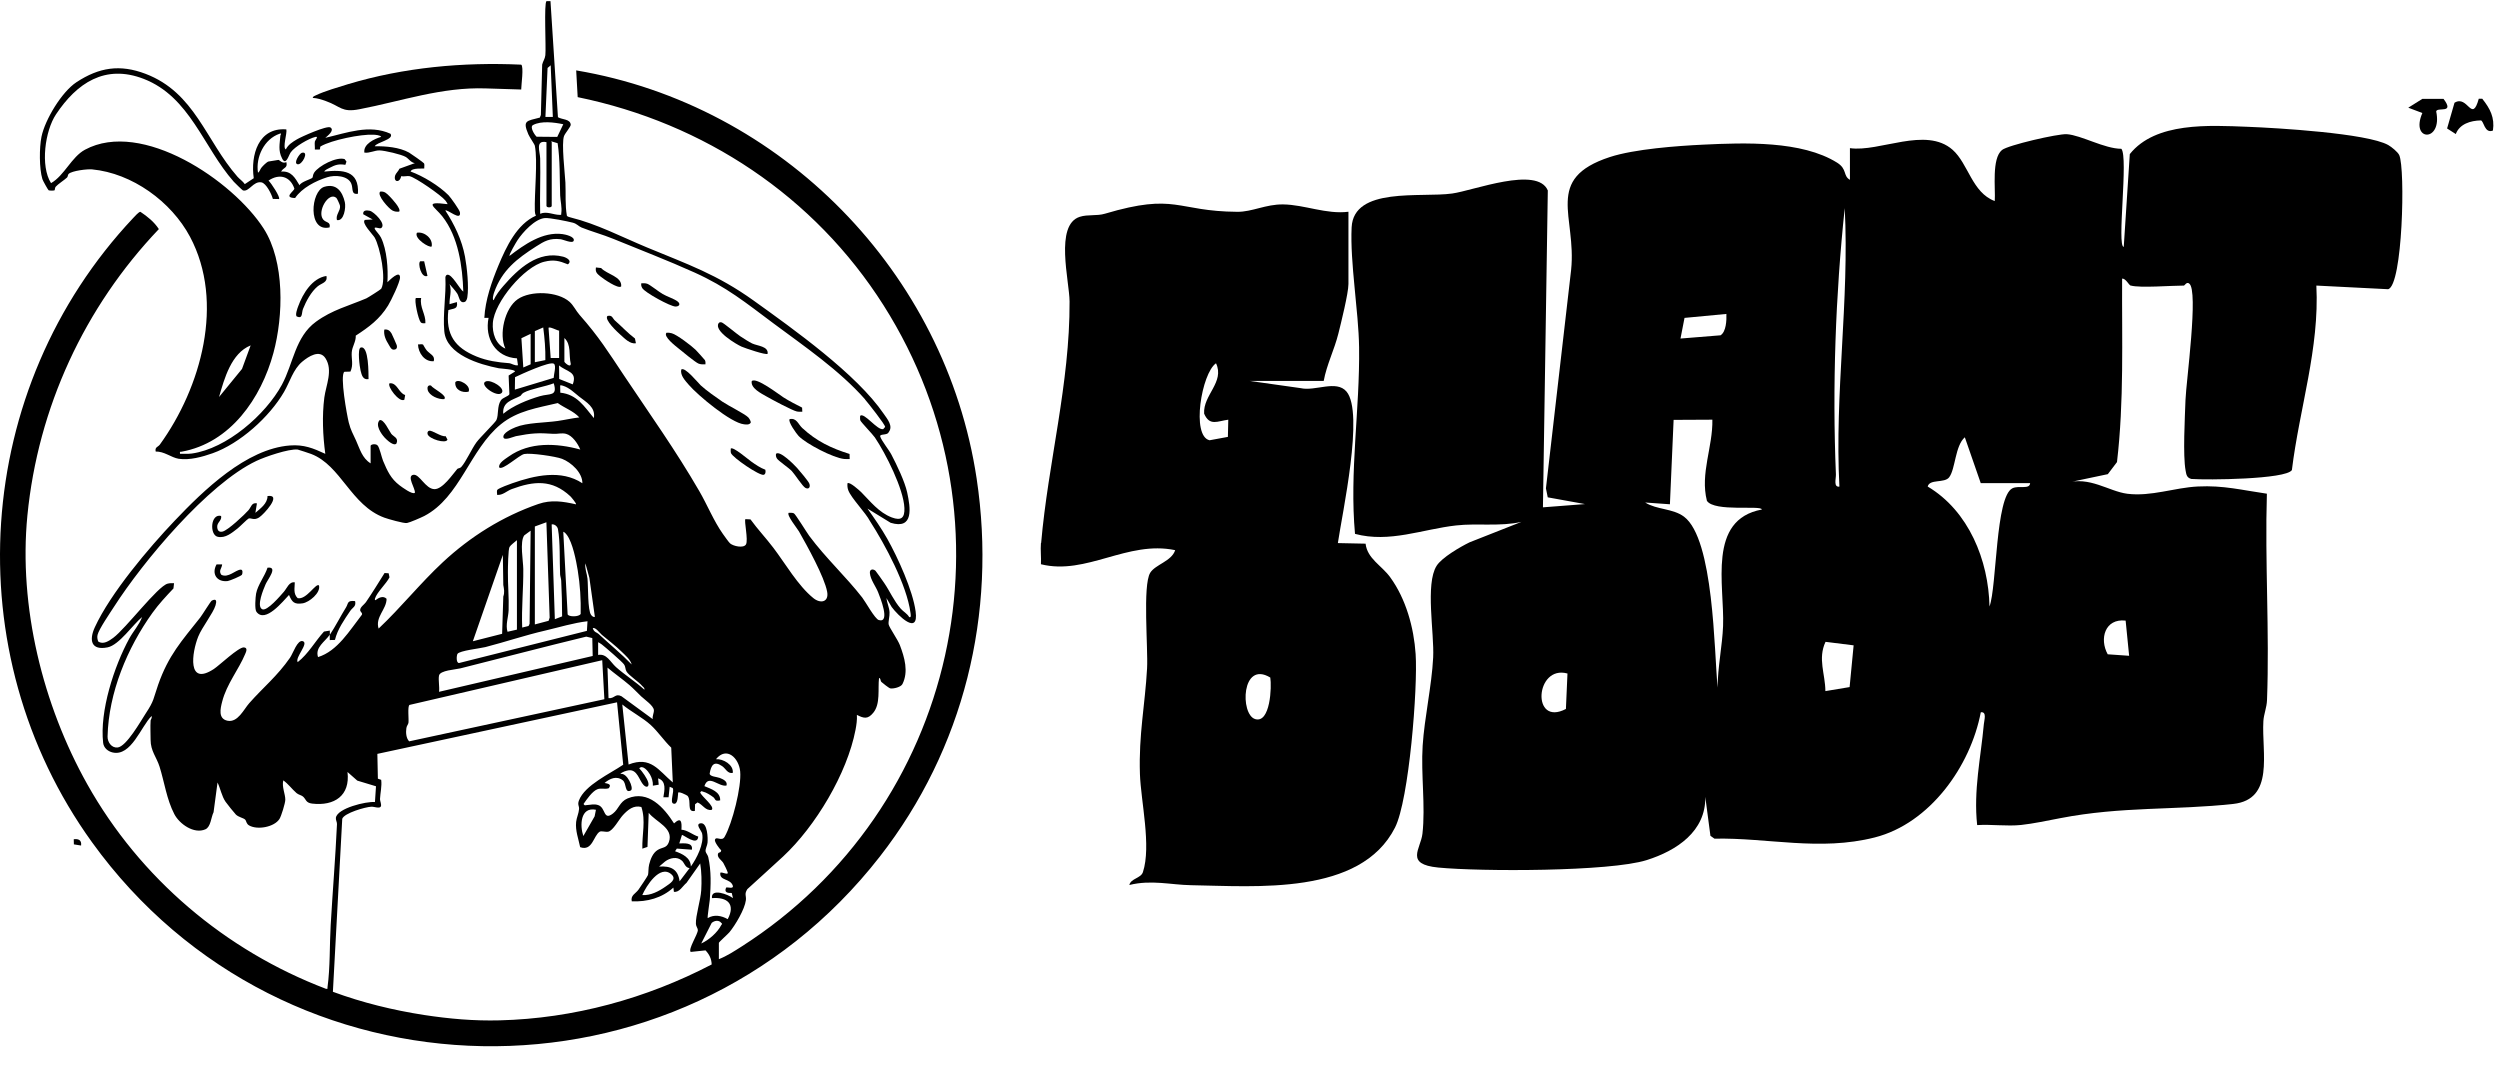 <?xml version="1.0" encoding="UTF-8"?>
<svg id="Layer_1" data-name="Layer 1" xmlns="http://www.w3.org/2000/svg" viewBox="0 0 385.11 167.24">
  <g>
    <path d="M160.38,83.66c1.07-12.36,4.44-24.59,4.38-37.22-.02-3.16-2.33-11.79,1.57-13.04,1.25-.4,2.62-.1,3.88-.48,11.02-3.27,10.93-.36,20.39-.29,2.29.02,4.39-1.18,7.06-1.14,3.3.04,6.65,1.56,10.06,1.13v11.13c0,1.4-1.14,6-1.56,7.67-.62,2.48-1.79,4.75-2.25,7.26h-11.43l7.87,1.11c2.25.53,5.51-1.33,7.08.54,2.73,3.27-.67,18.73-1.34,23.33l4.27.09c.27,2.32,2.46,3.34,3.79,5.17,2.43,3.34,3.65,7.76,3.92,11.83.35,5.15-1.01,22.48-3.18,26.74-5.33,10.5-21.45,9.03-31.42,8.87-3.09-.05-6.12-.87-9.5-.03.22-1.01,1.78-1.03,2.09-1.98,1.32-4.02-.32-10.92-.46-15.13-.2-6.09.79-10.63,1.1-16.26.17-3.16-.7-12.77.48-14.72.78-1.28,3.31-1.78,3.85-3.49-7.37-1.54-13.67,3.91-20.68,2.17.06-1.07-.09-2.19,0-3.26ZM189.22,64.65c-1.66.21-2.88,1.05-3.73-.93-.19-2.87,3.2-4.85,1.83-7.76-2.23,1.54-3.84,11.22-.99,11.86l2.82-.52.06-2.65ZM195.68,104.37c-4.46-2.69-4.67,5.69-2.33,6.4s2.57-5.02,2.33-6.4Z"/>
    <path d="M382.39,15.23c1.19,1.49,1.93,2.89,1.63,4.88-1.31.53-1.41-1.56-1.87-1.56-1.59.03-3.27.55-3.85,2.1l-1.34-.86,1.14-3.96c2.06-1.29,2.66,3.26,3.74-.62h.54Z"/>
    <path d="M376.41,15.23c1.8,2.38-.98,1.2-1.13,1.93,1.01,4.79-4.06,4.67-2.13.25l-2.17-.82,2.17-1.36h3.26Z"/>
    <path d="M328.25,44.01c-.34-.09-.76-1.13-1.35-1.09-.05,9.44.31,18.88-.79,28.26l-1.41,1.86-6.5,1.37c3.7-1.1,6.62,1.28,9.5,1.65,3.68.46,7.24-.94,10.87-1.12,3.95-.2,6.84.57,10.63,1.11-.32,10.56.42,21.23.02,31.79-.04,1.16-.5,2.18-.56,3.24-.28,4.91,1.77,12.05-4.63,12.76-9.03.99-17.18.36-26.64,2.19-1.98.38-4.19.85-6.04,1.05-2.2.23-4.56-.12-6.78.02-.58-5.35.56-10.37,1.03-15.55.05-.61.5-1.95-.47-1.83-1.58,8.31-7.84,17.12-16.33,19.28s-16.52.02-24.7.19l-.62-.44-.79-6c.1,5.33-4.43,8.29-9.02,9.74-5.67,1.8-25.65,1.78-32.11,1.15-5.21-.51-2.71-2.85-2.44-5.22.48-4.25-.25-9.18.03-13.54s1.4-9.22,1.62-13.59c.19-3.82-1.24-11.32.53-14.13.8-1.27,3.66-2.93,5.08-3.62l7.99-3.15c-3.29.75-6.77.18-10.06.55-5.16.57-10.26,2.73-15.58,1.3-.87-9.56.76-19.12.63-28.76-.08-5.57-1.41-13.04-1.15-18.45.3-6.31,10.67-4.55,15.48-5.22,3.29-.45,13.13-4.29,14.74-.47l-.75,48.81,6.48-.5-5.74-1.04-.28-1.38,3.88-33.65c.87-8.26-4.26-14.04,5.97-17.39,3.77-1.23,10.35-1.72,14.41-1.91,6.29-.3,15.14-.64,20.6,2.78,1.59,1,.87,2.02,1.97,2.64v-4.88c4.56.65,11.68-3.38,15.81.25,2.43,2.14,3,6.61,6.5,7.9.13-1.94-.5-6.53,1.11-7.86.92-.75,8.63-2.53,9.99-2.44,2.24.16,5.78,2.24,8.4,2.25,1.11,1.27-.73,15.11.37,15.11l.93-14.29c3.97-4.98,12.26-4.43,18.14-4.21,4.43.17,18.42.99,21.67,2.81.51.29,1.48,1.07,1.7,1.56.95,2.1.53,20.11-1.72,20.65l-11.05-.56c.5,9.65-2.61,18.93-3.77,28.42-.9,1.44-13.14,1.55-15.48,1.37-.71-.18-.78-.66-.89-1.28-.44-2.36-.11-8.16-.02-10.88s2.05-16.93.57-17.94c-.39-.33-.69.31-.82.31-1.94,0-6.73.39-8.16,0ZM283.35,74.96c-.76-14.34,1.55-28.62.82-42.9-1.42,13.39-1.92,27.51-1.36,41.01.03.66-.41,2.02.54,1.89ZM265.94,48.36l-6.45.61-.62,3.18,6.17-.5c.87-.55.94-2.33.9-3.3ZM263.77,64.65l-5.96.03-.57,13-3.81-.27c1.76,1.12,4.27.9,5.98,2.18,4.61,3.46,4.64,20.79,5.18,26.33,0-3.08.73-6.52.84-9.49.24-6.27-2.47-16.38,5.97-17.94,0-.71-7.3.42-8.46-1.34-1.07-4.22.93-8.3.84-12.51ZM305.12,74.42l-2.45-7.06c-1.51,1.32-1.44,4.87-2.41,6.16-.72.96-3.02.22-3.31,1.43,6.31,3.75,9.38,11.36,9.52,18.48,1.14-3.09.91-16.93,3.53-18.21.99-.49,2.67.24,2.73-.8h-7.62ZM327.43,95.6c-3.17-.36-4.07,2.8-2.75,5.19l3.3.23-.54-5.43ZM285.53,99.41l-4.32-.54c-1.22,2.62-.04,4.92-.02,7.59l3.73-.62.62-6.43ZM241.46,103.75c-4.98-1.38-5.59,8.26-.24,5.46l.24-5.46Z"/>
  </g>
  <g>
    <path d="M23.19,111.03c.01-.15.27-.45.16-.73-1.61,1.57-3.14,6.28-6.01,5.61-.73-.17-1.36-.71-1.45-1.47-.56-4.87,1.69-11.82,4.03-16.09.6-1.1,1.53-2.11,1.97-3.3-1.4,1.14-3.53,4.31-5.31,4.67-2.57.52-2.88-1.12-1.97-3.1,2.4-5.22,8.3-12.21,12.3-16.41,4.43-4.66,11.02-11.09,17.77-11.59,2.13-.16,3.58.43,5.43,1.29-.38-2.79-.51-5.86-.15-8.67.25-1.9,1.37-4.18.18-6.05-.9-1.41-2.62-.28-3.59.53-1.39,1.17-1.9,3.11-2.8,4.66-2.24,3.85-6.79,7.95-11,9.44-1.55.55-3.57,1.11-5.23.85-1.13-.18-2.27-1.18-3.53-1.1-.18-.71.36-.71.63-1.08,6.36-8.79,10.03-21.91,4.65-32.02-2.89-5.42-8.91-9.79-15.09-10.38-.74-.07-3.08.21-3.6.69-.15.14-.11.42-.25.56-.44.41-1.4,1.02-1.75,1.42-.14.16-.12.5-.17.55-.08.07-.79.07-.92,0-.09-.05-.89-1.48-.96-1.72-.5-1.64-.48-4.85-.14-6.53.55-2.65,3.13-6.92,5.39-8.4,3.49-2.29,6.69-2.79,10.64-1.29,7.61,2.9,9.27,10.27,14.16,15.85.31.36.83.7,1.13,1.14l1.38-.91c-.51-3.56.71-7.86,5.02-7.52.15.59-.62,2.84-.08,3.08.36-.73,1.03-1.14,1.7-1.54s4.64-2.18,5.17-1.84c.69.45-.46,1.31-.79,1.6,3.25-.75,6.79-2.12,10.04-.63.63.9-2.16,1.3-2.42,1.93,1.67-.03,3.79.14,5.28.97.25.14,2.24,1.54,2.31,1.66.11.2.01.54.04.78-.08.08-1.91-.15-2.11.48,1.92.69,4.38,2.19,5.84,3.65.33.34,1.71,2.27,1.76,2.63.23,1.46-1.94-.51-2.25-.28,1.41,2.18,2.55,4.52,3.03,7.11.31,1.67.62,4.63.36,6.26-.04.25-.16.64-.42.72-.81.26-.84-.83-1.12-1.27-.3-.46-.83-1.05-1.2-1.47.39,1.06-.04,2.02,0,3.08l1.13-.32c.2,1.13-.5.96-1.31,1.23-.44,3.77.97,5.78,4.35,7.16,1.61.66,3.32.9,4.97,1.02.43.03.89.43,1.4.32l-.15-1.06c-3.32-.18-5.01-3.09-4.38-6.24h-.65c.14-2.74,1.13-5.57,2.19-8.11,1.19-2.84,2.82-6.33,5.76-7.63-.12-.23-.16-.46-.17-.71-.09-2.76.47-7.65,0-10.06-.05-.25-.8-1.29-1-1.76-.93-2.18-.26-2.04,1.77-2.58l.16-.4.2-7.76c.13-.55.42-.85.49-1.45.13-1.14-.24-8.07.18-8.33h.61s1.15,17.88,1.15,17.88c.61.39,1.9.25,1.97,1.16.02.29-.86,1.3-1.03,1.74-.42,1.1.13,5.7.21,7.17.08,1.71-.07,3.42.23,5.12.09.13.4.21.56.25,4.09,1.01,7.87,3,11.77,4.62,6.29,2.61,10.8,4.15,16.45,8.2,6.13,4.4,15.86,11.32,20.03,17.44.55.8,1.5,1.89.75,2.83-.16.5-1.41.22-1.3.64.17.63,1.35,2.07,1.73,2.81.83,1.59,2.06,4.14,2.43,5.84.5,2.32,1.06,5.76-2.55,4.66l-3.57-2.19c1.04,1.46,2.17,3.09,3.05,4.65,1.62,2.88,3.94,7.97,4.37,11.2.51,3.8-2.74.61-3.69-.69l-.81-1.38c.08.74.44,1.44.48,2.19.04.62-.23,1.48-.13,1.9.12.5,1.4,2.32,1.72,3.16.72,1.9,1.36,4.08.4,6-.24.48-1.39.75-1.87.67-.19-.03-1.21-.83-1.37-.99-.19-.2-.09-.61-.37-.6-.2,1.68.25,3.98-.89,5.35-.84,1.02-1.44.87-2.52.32.05.78-.07,1.55-.21,2.3-1.29,6.74-6.18,14.88-11.15,19.51-1.82,1.7-3.68,3.34-5.51,5.03-.51.78-.14,1.02-.23,1.71-.17,1.39-1.63,3.84-2.54,4.94-.24.29-1.62,1.51-1.62,1.63v2.51c1.21-.47,2.39-1.24,3.49-1.94,33.17-21.2,43.11-65.3,21.88-98.78-10.66-16.81-27.62-28.07-47.12-32.07l-.23-4.12c31.67,5.33,56.92,31.13,61.69,62.89,3.13,20.83-1.99,41.63-14.9,58.2-31.05,39.87-91.82,38.79-121.38-2.2C-6.93,100.45-4.18,59.83,20.52,33.58c.2-.21.88-.98,1.11-.95,1.08.72,2.12,1.55,2.84,2.66-11.46,12.03-18.62,27.5-20.25,44.12-1.37,14.04,2.37,29.18,9.22,41.39,8.12,14.48,21.27,25.62,36.77,31.52.34.04.21-.02.24-.24.42-3.03.31-6.48.49-9.57.3-5.19.73-10.39.97-15.57.01-.31-.21-.63-.17-.96.2-1.48,4.69-2.56,6.02-2.43l.16-2.43-2.88-.87-1.51-1.33c.44,3.65-2.03,5.27-5.44,4.87-1.02-.12-.93-.68-1.42-1.09-.26-.22-.69-.27-1-.54-.7-.61-1.26-1.4-2.03-1.95-.25.99.32,2.12.31,2.98,0,.52-.62,2.53-.9,2.97-.81,1.25-3.38,1.72-4.66,1-.47-.26-.42-.7-.63-.91-.25-.25-1.01-.37-1.42-.77-.25-.25-1.37-1.65-1.59-1.97-.61-.89-.78-2.02-1.24-2.97l-.61,4.58c-.39.77-.42,2.26-1.26,2.63-1.75.78-4.01-.83-4.79-2.35-1.18-2.28-1.52-4.91-2.27-7.3-.47-1.49-1.38-2.4-1.38-4.14,0-.95-.06-1.99,0-2.92ZM84.83,10.06l-.48.41-.33,7.54h1.14s-.33-7.95-.33-7.95ZM57.09,71.37v-2.68c0-.25.77-.38,1.06-.09.33.34.64,1.87.86,2.39.66,1.56,1.19,2.75,2.55,3.78.36.27,1.99,1.48,2.35,1.14.09-.67-1.31-2.58-.24-2.77.95-.16,1.86,2.17,3.24,2.21,1.27.04,2.8-2.27,3.54-3.12.08-.1.42-.08.6-.29.73-.8,1.59-2.77,2.35-3.81.54-.74,2.89-3.04,3.07-3.42.37-.82.08-2.12.68-3.03.3-.46,1.21-.63,1.32-.96l-.12-2.87.96-.6c.23-.34-2.24-.48-2.47-.52-2.98-.58-8.08-2.09-8.4-5.71-.24-2.7.3-5.57.17-8.28,0-.15.11-.37.25-.41.73-.22,1.93,2.2,2.51,2.59-.13-3.9-.75-8.44-3.24-11.6-1.18-1.49-3.02-2.36.81-1.87.04-.03-.25-.48-.33-.56-.64-.81-4.58-3.54-5.51-3.75-.36-.08-.88.1-1.3,0-.21,1.08-1.22.95-.93-.11.08-.3.54-.71.66-1.04l2.38-.86c-.61-.08-.96-.69-1.4-.95-.68-.4-3.24-.99-4.03-1.01s-1.53.45-2.35.34c-.2-1.31,1.56-2.13,2.59-2.43-.14-.27-.93-.32-1.21-.33-1.94-.1-6.41.82-8.09,1.78-.21.12-.02.45-.2.5h-.72c.03-.4-.06-.84,0-1.22.04-.22.64-.85.09-.72-1.03.24-3.18,1.49-3.8,2.37-.36.52-.74,2.12-1.33.96-.65-1.27-.36-2.24-.27-3.54,0-.1.3-.42-.12-.28-2.38.82-3.7,3.6-3.33,6,.27-.14.31-.52.56-.81.21-.25.77-.82,1.05-.91.08-.02,1.47-.25,1.55-.25.15,0,.6.65,1.21.34.24.94-.44.8-.81,1.46,1.57-.13,2.14.94,2.84,2.11.21-.54,1.85-.96,1.99-1.17.09-.14.04-.44.27-.79.7-1.04,3.44-2.48,4.69-2.07l.28.38-.17.5c-1.05-.17-1.54,0-2.44.47-.23.12-.72.33-.81.57,2.84-.3,5.4-.2,5.19,3.41-1.07.18-.72-.75-1.01-1.51-.48-1.3-2.58-1.4-3.72-1.03-1.75.55-3.92,1.65-4.95,3.2-1.94-.04-.06-1.1-.12-1.47-.66-1.91-2.35-2.32-3.98-1.21.38.32,1.87,2.59,1.62,2.84l-.95-.02c-.18-.7-1.02-2.42-1.76-2.55-1.26-.23-1.9,1.52-2.85,1.24-.09-.03-1.26-1.17-1.42-1.35-4.68-5.31-6.73-13.06-13.86-15.83-5.96-2.31-10.32.65-13.52,5.47-1.68,2.52-2.44,7.95-.76,10.59,2.07-1.19,3.15-4.03,5.23-5.15,8.76-4.72,22.79,4.78,27.52,12.14,3.28,5.11,3.05,13.46,1.51,19.16-1.89,6.99-6.63,13.87-14.15,15.22-.27.05-.28-.1-.24.32.61-.01,1.22.04,1.82-.04,5.35-.74,11.37-5.97,13.88-10.61,1.76-3.27,2.03-7.35,5.24-9.69,2.5-1.83,5.06-2.45,7.76-3.6.21-.09,2.22-1.36,2.29-1.48.83-1.43-.17-6.42-1.01-7.89-.26-.45-2.11-2.28-1.5-2.72l1.2-.06-1.46-.81c-.08-.64.52-.64,1.02-.53.6.13,2.59,2.05,1.75,2.66-.25.18-1.19-.36-.98.15.11.25.72.85.95,1.32.92,1.9,1.11,4.8.99,6.87.31-.29,1.92-1.94,1.94-.74.01.72-1.39,3.6-1.84,4.33-1.29,2.1-2.95,3.32-4.98,4.64.05.94-.55,1.64-.62,2.58-.07,1.02.29,1.9-.2,2.96l-.94.03c-.71.59.4,6.66.68,7.8.31,1.23.65,1.73,1.12,2.78.59,1.31.94,2.71,2.24,3.52ZM86.77,19.14c-1.37-.29-3.38-.56-4.66.12-.55.29.23,1.51.55,1.8l3.18.03.93-1.95ZM84.99,21.9v9.81c0,.31-.81.31-.81,0v-9.81c-1.78-.36-.99,1.45-.97,2.51.07,2.84-.07,5.69,0,8.52,1.01-.43,2.01.16,3,.17.34,0,.21,0,.25-.24.14-.94-.14-1.88-.17-2.76-.09-2.68,0-5.4-.39-8.04l-1-.3.1.15ZM133.27,61.53c-3.96-4.49-9.35-8.17-14.14-11.73-4.25-3.17-7.18-5.58-12.14-7.82-4.1-1.85-8.35-3.48-12.5-5.18-1.66-.68-3.36-1.13-4.9-1.75-.48-.19-.7-.58-1.36-.75-.86-.22-3.51-.76-4.28-.71-1.54.11-3.42,2.18-4.23,3.41-.2.3-1.36,2.27-1.23,2.42,2.27-1.74,5.12-3.76,8.15-3.36.42.05,1.93.38,1.74,1.01-.15.52-1.6-.17-2.04-.22-1.65-.19-2.5.31-3.75,1.11-2.95,1.88-5.28,3.68-6.48,7.11-.06.16-.35,1.13-.05,1.17.27-.71.95-1.59,1.47-2.18,2.32-2.67,5.36-5.51,9.21-4.52.54.14,1.45.63.74,1.18-1.36-.55-2.18-.76-3.64-.4-3.09.75-7.69,6.21-7.92,9.43-.11,1.55.42,3.3,1.93,3.95-1.03-2.17-.11-6.21,1.89-7.6s6.17-1.22,7.99.39c.63.56.99,1.39,1.55,2.02,3,3.4,4.39,5.66,6.86,9.36,3.99,5.97,7.96,11.53,11.58,17.78,1.23,2.12,2.23,4.61,3.63,6.59.21.29.93,1.32,1.12,1.47.5.43,2.07.78,2.44.16.39-.67-.32-3.68-.08-3.9l.78.04c1.09,1.51,2.38,2.87,3.51,4.36,1.86,2.44,3.79,5.84,6.18,7.77,1.1.89,2.41.62,2.12-.98-.42-2.29-3.1-7.11-4.34-9.29-.27-.47-1.94-2.52-1.59-2.87.27,0,.55-.04.81.08.23.11,2,2.98,2.36,3.47,2.55,3.43,5.65,6.27,8.17,9.51.5.64,1.95,3.3,2.55,3.46,1.84.51.16-3.59-.11-4.28-.35-.9-1.18-1.93-1.27-2.96-.05-.59.46-.7.86-.36.09.08,1.17,1.62,1.35,1.89.87,1.27,1.5,2.77,2.54,3.95.41.47.98.74,1.3,1.29.38.2.22-.52.2-.69-.57-4.25-3.88-10.42-6.22-14.06-.67-1.31-2.89-3.55-3.35-4.76-.14-.38-.16-.7-.13-1.09.31-.3,1.83,1.09,2.12,1.37,1.41,1.42,2.71,3.13,4.71,3.89,1.46.55,2,.05,1.94-1.45-.12-2.93-2.87-8.38-4.55-10.87-.35-.51-2.15-2.36-2.24-2.63-.07-.22-.03-.47-.03-.7.61-.61,2.67,2.3,3.56,2.04l.29-.33c.03-.34-2.66-3.74-3.1-4.24ZM82.39,51.01v4.79l1.62-.33c.03-1.68-.11-3.37-.33-5.03l-1.3.57ZM86.12,50.93c-.2.02-1.61-.74-1.62-.4l.33,4.62h1.3v-4.22ZM81.75,51.42l-1.43.68.29,4.51,1.13-.49v-4.7ZM86.94,52.07v3.65c0,.11.97,1.02.98.32-.32-1.32.11-2.96-.98-3.97ZM38.6,53.21c-2.98,1.21-4.04,5.11-4.86,7.95l3.54-4.33,1.33-3.62ZM85.29,58.21c0-.49.45-1.88.03-2.18-.6-.43-5.14,1.67-5.98,2.07l-.03,1.92,5.98-1.81ZM88.23,59.21c.75-2.01-.96-1.92-2.11-2.92l.02,2.09,2.09.83ZM85.31,59.04c-1.28.51-3.51.84-4.64,1.45-.32.17-.39.44-.51.5-1.23.64-2.8.9-2.64,2.75,1.52-1.26,3.75-2.15,5.64-2.71,1.53-.45,2.77.08,2.14-1.99ZM91.48,64.4c.29-1.68-1.15-2.43-2.28-3.32-.67-.53-1.48-1.34-2.42-1.64-.17-.05-.31-.11-.49-.07l.02,1.12c2.57.26,3.68,2.11,5.17,3.91ZM50.77,97.81c-.7,1.03-2.27,1.91-1.78,3.41,3-.92,4.89-4.13,6.74-6.5.18-.27-.23-.45-.25-.72-.03-.47.64-.88.88-1.23,1-1.46,1.94-3,2.88-4.5l.63.04.13.62c-.49.99-1.94,2.3-2.24,3.28-.03.11-.03.27.08.24.5-.37,1.18-.74,1.71-.21,0,1.63-1.78,2.79-1.23,4.59,3.45-3.25,6.41-6.98,9.89-10.22,4.23-3.94,9.22-7.07,14.71-8.97,2-.69,3.8-.4,5.81.05.12-.1-.76-1.14-.87-1.24-2.83-2.64-5.64-2.36-9.02-1.11-.79.29-1.42.99-2.27.89.04-.24-.13-.65.1-.83.37-.28,1.74-.78,2.25-.96,3.44-1.2,7.53-2.15,10.79,0,.03-1.62-1.71-3.21-3.13-3.76-.98-.38-4.87-.94-5.83-.74-.8.17-3.34,2.58-3.85,2.07-.16-.67.92-1.3,1.47-1.69,3.21-2.28,7.36-2.07,11.02-1.07-.37-.9-1.21-2.16-2.2-2.42-.66-.17-1.32.04-1.93,0-2.42-.17-3.39-.1-5.79.36-.33.06-1.79.75-1.92.18-.15-.66,1.3-1.33,1.85-1.55,1.74-.72,4.54-.69,6.5-.97,1.12-.16,2.22-.42,3.34-.55-.9-.99-2.25-1.43-3.32-2.21-3.15.75-6.2,1.18-8.76,3.26-4.79,3.89-6.28,11.26-11.81,14.14-.49.25-2.21,1-2.67,1.08s-2.92-.62-3.48-.83c-5.15-1.89-6.66-8.05-11.27-9.81-.25-.09-1.97-.67-2.08-.68-1.4-.13-5,1.11-6.35,1.75-7.49,3.55-17.45,15.48-21.95,22.49-.58.9-2.32,3.44-2.52,4.3-.09.4-.02.65.09,1.02.78.55,1.69-.09,2.33-.56,1.94-1.44,6.84-7.94,8.37-8.34.32-.08.65-.09.99-.07l-.09.81c-1.13,1.19-2.27,2.41-3.23,3.75-3.89,5.42-6.76,12.32-6.92,19.05-.02.88.62,1.79,1.54,1.7,1.36-.13,3.58-4.09,4.34-5.25,1.33-2.01,1.15-2.23,1.91-4.41,1.6-4.56,3.61-6.73,6.49-10.37.31-.39,1.6-2.51,1.78-2.6.74-.37.76.1.57.74-.36,1.2-2.09,3.38-2.66,4.8-.99,2.46-1.75,7.72,2.4,5,.86-.56,3.81-3.39,4.63-3.33.63.05.36.65.2,1.02-.99,2.38-2.85,4.62-3.54,7.32-.28,1.08-.66,2.66.83,2.96,1.57.31,2.5-1.76,3.33-2.7,2.16-2.45,4.33-4.18,6.29-7.01.46-.66,1.14-2.82,1.97-2.55.98.32-1.24,2.51-.79,3.23,1.64-1.27,2.66-3.18,4.05-4.71l.9-.15c0,.22,0,.43,0,.65.82-1.22,1.67-2.9,2.5-4.23.38-.62.13-1.1,1.39-.96.2.83-.37.97-.72,1.47-.93,1.37-2,2.89-2.38,4.51l-.8.02c0-.27,0-.54,0-.81ZM82.39,81.1v15.09l2.12-.56.16-.49-.5-14.69-1.78.65ZM85.48,95.38l1.11-.43c0-1.83-.05-3.67-.14-5.5-.02-.35-.15-.66-.17-.97-.1-2.12.04-4.96-.33-6.97-.08-.42-.53-.81-.97-.73l.49,14.6ZM81.74,81.75l-.98.72c-.72.98-.16,3.95-.15,5.19.03,3.01-.29,6-.17,9.01l.98-.24.16-.33.16-14.36ZM86.77,81.92l.67,12.71c.14.42,1.77.42,2.01-.06.05-2.22-.09-4.48-.45-6.69-.25-1.53-.78-4.26-1.67-5.47-.13-.18-.34-.42-.56-.5ZM79.63,96.99v-13.78c-.28.25-.98.76-1.14,1.05-.21.36-.25,3.18-.25,3.87-.02,1.94.18,3.92.11,5.87-.04,1.09-.5,2.24-.17,3.32l1.45-.33ZM77.35,97.63l.18-5.74c.23-.64.11-1.14,0-1.78l-.07-4.63-4.62,13.3,4.52-1.15ZM91.64,95.05l-.85-6.04-.61-2.23c-.12.82.24,1.57.32,2.35.12,1.18.01,4.9.56,5.6.13.17.33.36.58.31ZM90.5,95.7c-2.18.25-4.31.92-6.45,1.42-3.28.76-6.13,1.75-9.28,2.56-.78.2-4,.55-4.3,1.05-.15.25-.23,1.45.26,1.4l19.68-4.95.09-1.48ZM92.67,97.75c-.35-.3-.93-1.16-1.36-.99.2.67.64.65.89.89,1.69,1.58,3.49,3.04,5.11,4.71-.22-.78-.97-1.4-1.53-1.95-.92-.91-2.1-1.81-3.11-2.65ZM67.63,104.06c-.14.68.11,1.78,0,2.51l23.67-5.52-.06-2.76-.93-.22c-6.48,1.57-12.93,3.27-19.4,4.89-.77.19-3.11.3-3.28,1.1ZM99.26,106.25c.07-.3-.17-.39-.32-.57-.6-.72-2.07-1.61-2.44-2.26-.21-.36-.1-.67-.38-1.08s-2.88-2.65-3.42-3.07c-.09-.07-.54-.36-.56-.33v1.95c1.32-.25,1.87,1.08,2.75,1.87,1.39,1.23,3,2.24,4.38,3.49ZM92.77,101.7l-29.69,6.89c-.33.23-.08,2.19-.16,2.76-.04.25-.27.45-.32.81-.1.66-.05,1.55.43,2.04l30.07-6.49-.33-6ZM98.83,107.33c-.61-.58-1.22-1.24-1.86-1.79-1.09-.94-2.29-1.76-3.39-2.7l.16,4.7c.94.11,1.01-.78,1.99-.29l4.82,3.53c-.09-.46.2-.95.18-1.38-.04-.69-1.4-1.6-1.9-2.08ZM95.04,108.19l-36.91,7.94.08,3.82.51.18c.13.98-.14,2.01-.18,2.92-.02.38.3.93.1,1.22-.22.31-.99-.02-1.44,0-.92.04-4.18.98-4.48,1.86l-1.44,26.65c4.52,1.67,9.26,2.83,14.03,3.57,3.93.6,7.71.93,11.64.83,11.4-.28,22.61-3.36,32.68-8.61-.03-.88-.37-1.56-.95-2.17l-2.28.24c-.43-.43,1.08-2.67,1.1-3.36,0-.29-.28-.56-.3-.95-.06-1.25.73-3.68.82-5.19.08-1.31.06-2.86-.16-4.13l-2.11,2.99c-.61.49-1.07,1.5-1.94,1.38l-.08-.65c-1.76,1.6-4.05,2.22-6.41,2.11-.21-.93.6-1.18,1.04-1.8.23-.32,1.4-2.06,1.46-2.25.09-.3.04-1.09.18-1.63.21-.83.57-1.78,1.33-2.24.7-.43,1.37-.24,1.71-1.21.77-2.19-1.99-3.06-3.11-4.5l-.19,5.25-.79.27c-.06-2.13.55-4.35-.15-6.42-1.21-.31-2.07.43-2.83,1.24-.6.63-1.54,2.45-2.3,2.57-.43.07-1.04-.16-1.29,0-.96.59-1.11,3.06-3.01,2.38-.26-1.28-.76-2.53-.62-3.89.06-.62.41-1.34.45-1.98.04-.48-.27-.65-.02-1.32.9-2.38,4.83-4.14,6.82-5.51l-.95-9.63ZM103.64,120.52l-.24-5.35c-1.11-1.06-2.03-2.46-3.16-3.49-1.26-1.15-3.04-2.05-4.38-3.16l.97,9.25c3.43-1.34,4.6.89,6.81,2.76ZM110.65,131.42c.05-.08.28-.11.37-.19l.08-.24c-.27-.24-1.06-1.3-.97-1.62.18-.64,1.05.32,1.49-.46,1.19-2.06,2.63-7.76,2.4-10.09-.2-2.04-2.08-3.91-3.73-1.87,1.12-.08,2.75.87,2.59,2.11-.8.16-1.08-.66-1.63-1.04-1.27-.87-1.71-.15-1.93,1.14.01.48,1.11.5,1.57.68.51.2,1.23.54,1.02,1.17-1.22.23-2.79-1.82-3.4.09,1,.43,2.48.85,2.43,2.19-.89.22-.72-.24-1.05-.48-.41-.31-1.1-.76-1.59-.86-.22-.04-.21-.2-.44.12.19.61,2.3,2.16,1.78,2.68-.96.2-1.38-.83-2.19-1.14l-.38.28-.03,1.03c-1.33.25-.47-1.53-1.12-2.32-.07-.08-1.63-.91-1.46-.35-.07.39-.02,1.77-.73,1.54-.6-.19.21-1.93-.11-2.4l-.46-.19-.17,1.61h-.8c.17-1.06.5-2.48-.81-2.91l.09.98-.9.15c.04-.6-.15-1.22-.45-1.74s-1.11-1.52-1.65-.94c.47.5,1.22,1.54,1.39,2.19s-.24.88-.72.39c-.67-.69-.95-2.43-2.29-2.27-.32.04-1.11.27-1.29.58,1.01-.33,2.13,2.2,1.63,2.52-1.01.51-.63-1.07-1.26-1.56-.95-.74-1.99-.27-2.8.41.52.11,1.13.19.65.81-.58.21-1.21-.07-1.78.17-.77.31-1.65,1.59-2.11,2.26.2.31.26.18.48.17.61-.03,1.12-.22,1.78,0,1.2.4.75,2.48,2.28,1.29.88-.68,1.03-1.8,2.23-2.31,3.22-1.35,5.62,1.41,7.17,3.84,1.14-1.06,1.21-.19,1.14.97.94.06,1.69.77,2.59,1.06-.1,1.55-2.27-.3-2.51-.25l-.41,1.3c.78,0,2.14-.17,1.94.97l-2.32-.17-.27.41c1.1.39,2.41.98,2.43,2.35.89-1.21,2.07-3.53,1.74-5.07-.09-.45-1.15-1.5-.2-1.59,1.03-.1,1.1,2.31,1.03,3-.04.42-.34.93-.3,1.31.03.27.33.55.41.89.49,2.19.4,4.34.24,6.57-.03.41-.4,2.72-.32,2.84,1-.6,2.11-.39,3.08.16,1.24-2.32-.05-3.43-2.43-3.24-.17-1.61,2.51-.56,3.24,0l-.19-.79c-.64.02-1.21-.08-.86-.84.28-.08,1.12.24,1.04-.24-.36-1.21-2.11-.76-1.94-2.03.2-.21,1.3.46,1.13-.08-.1-.32-.49-1.13-.67-1.44-.25-.43-1.13-.9-.75-1.54ZM91.8,124.74c-2.41-.49-2.5,2.42-1.94,4.05l1.74-3.04.2-1.01ZM105.04,132.58c-.74-.68-1.85-.43-2.59.13l-.92.78c1.8-.12,2.91.39,3.16,2.27l1.54-2.03c-.69-.06-.78-.78-1.19-1.16ZM103.43,134.69c-1.78-1.59-3.91,1.84-4.49,3.19,1.3.09,2.58-.6,3.62-1.33.62-.44,1.75-1.08.87-1.86ZM108.02,145.34c1.18-.53,2.5-1.69,3.09-2.84.08-.15.23-.15,0-.33-.38-.49-1.04-.37-1.48,0l-1.61,3.17Z"/>
    <path d="M80.29,13.79l-5.44-.17c-6.82-.24-13.05,1.98-19.5,3.21-2.75.53-2.84-.44-5.15-1.26-.65-.23-1.33-.46-2.03-.49.04-.24.3-.31.49-.4,1.31-.63,3.51-1.27,4.94-1.71,8.61-2.59,17.71-3.42,26.69-3.01.42.29,0,3.17,0,3.82Z"/>
    <path d="M12.49,130.25l-1.11-.18-.02-.79c.75-.1,1.24.15,1.13.97Z"/>
    <path d="M115.26,64.29c.16.17.44.6.38.83-.23.35-.68.28-1.04.24-2.03-.22-7.1-4.46-8.47-6.05-.56-.65-1.37-1.48-1.19-2.38.52-.52,2.6,2.05,3,2.43.87.8,2.34,1.83,3.33,2.51.89.61,3.46,1.88,3.99,2.42Z"/>
    <path d="M130.87,69.93l.02.79c-.29.01-.58,0-.87-.02-1.66-.17-5.81-2.31-7-3.54-.3-.31-1.72-2.26-1.37-2.6,1.07-.22,1.31.8,1.94,1.38,2.19,2.02,4.45,3.11,7.28,3.99Z"/>
    <path d="M118.24,54.5c-.24.24-3.49-.88-4-1.1-.86-.38-4.32-2.45-3.54-3.61.13-.18.26-.16.46-.13.26.04,2.38,1.82,2.89,2.15s1.31.86,1.82,1.1c.84.39,2.52.42,2.38,1.59Z"/>
    <path d="M123.56,62.8l.03.62c-.28,0-.57.03-.86-.04-.71-.16-3.86-1.85-4.66-2.31s-2.47-1.27-2.27-2.36c.67-.68,4.17,2.05,4.88,2.5.92.59,1.91,1.08,2.88,1.58Z"/>
    <path d="M108.67,56.12c-.38.02-.73.03-1.09-.12-.47-.2-2.51-1.87-3.04-2.31-.4-.33-2.43-1.86-1.87-2.43.28-.03.54,0,.82.08.8.22,2.99,1.9,3.64,2.52.17.16,1.41,1.53,1.46,1.62.1.21.1.42.08.64Z"/>
    <path d="M119.54,69.91c.59-.59,2.85,1.74,3.25,2.18.36.4,1.69,1.98,1.86,2.36.23.51,0,.99-.56.72-.45-.21-1.63-2.09-2.11-2.6s-2.06-1.57-2.29-1.93c-.16-.25-.19-.45-.15-.74Z"/>
    <path d="M98.78,43.64c.33-.01.65-.04.97.09.42.17,1.74,1.22,2.33,1.56.64.38,1.75.73,2.28,1.13s.29.8-.3.8c-.79,0-4.73-2.16-5.12-2.84-.15-.26-.2-.44-.15-.74Z"/>
    <path d="M117.89,72.36c.08.24.06.7-.24.78-.65.19-4.83-2.68-5.05-3.35-.07-.22-.03-.47-.03-.69.35-.35,2.67,1.66,3.13,1.98.69.49,1.4.99,2.2,1.28Z"/>
    <path d="M97.96,52.88c-.92.14-1.7-.71-2.36-1.29-.42-.37-2.59-2.36-2.02-2.92.77-.18.78.39,1.15.71,1.05.91,1.97,1.93,3.08,2.76l.15.74Z"/>
    <path d="M95.69,44.12c-.44.45-2.8-1.2-3.23-1.56-.49-.41-.78-.64-.66-1.36l.8.09c.89.98,3.24,1.3,3.09,2.83Z"/>
    <path d="M51.9,33.9c-.22-.84.56-1.39.48-2.18-.02-.18-.46-1.14-.56-1.23-1.18-1.05-3.04,2.11-2.03,3.33.43.52,1.17.32.98,1.21-3.41.79-2.91-5.61-.82-6.25,1.87-.57,2.79.72,3.17,2.36.19.79-.12,2.99-1.22,2.76Z"/>
    <path d="M50.28,42.5c.23,1.05-.72,1.08-1.37,1.63-.97.81-1.76,2.27-2.23,3.45-.26.65,0,1.58-.95,1.18-.31-.2.09-1.28.21-1.59.71-1.95,2.15-4.32,4.34-4.66Z"/>
    <path d="M56.77,58.4c-.88.15-1.04-.61-1.22-1.29-.15-.57-.52-3.42.01-3.57,1.28-.38,1.2,4.12,1.21,4.87Z"/>
    <path d="M59.26,67.42c-.56-.61-1.49-1.95-.78-2.7.65-.19,1.45,1.65,1.79,2.1s1.17.62.81,1.48c-.38.53-1.52-.55-1.82-.88Z"/>
    <path d="M61.47,32.6c-.39.04-.68,0-1.03-.18-.5-.25-2.43-2.35-1.88-2.9.68-.1,1.03.3,1.46.73.34.34,1.85,1.96,1.46,2.36Z"/>
    <path d="M74.88,58.74c.8-.27,2.97,1.02,2.42,1.77-.72.83-3.68-1.35-2.42-1.77Z"/>
    <path d="M64.88,45.9c-.27,1.42.73,2.52.65,3.89-.26,0-.53.07-.73-.16-.37-.44-1.03-3.44-.73-3.73h.81Z"/>
    <path d="M59.2,50.77c.53-.08.85.16,1.11.59.08.13.77,1.69.8,1.8.06.23.08.44-.12.62-.65.3-.83-.24-1.11-.69-.44-.7-.81-1.47-.68-2.32Z"/>
    <path d="M65.17,53.08s.4.73.6.94c.54.58,1.27.77,1.05,1.62-1.4.14-2.4-1.28-2.43-2.59.23.03.58-.08.78.03Z"/>
    <path d="M66.5,37.96c-.31.31-2.79-1.25-2.27-2.11,1.16-.2,2.49.91,2.27,2.11Z"/>
    <path d="M62.41,60.86l-.12.71c-.76.53-2.71-2.08-2.28-2.53,1.19-.12,1.37,1.48,2.4,1.81Z"/>
    <path d="M66.11,66.36c.44-.13,1.86.97,2.54.83l.28.53c-.22.7-2.86-.11-3.06-.84-.06-.24,0-.46.24-.53Z"/>
    <path d="M68.44,61.48c-.87.09-2.33-.52-2.56-1.42-.1-.4.04-.8.51-.67.26.46,2.6,1.54,2.05,2.08Z"/>
    <path d="M72.18,60.34c-1.03.22-2.16-.32-2.04-1.47.46-.63,2.5.52,2.04,1.47Z"/>
    <path d="M65.34,40.25l.51,2.25c-.97.43-1.54-1.99-1.11-2.25h.61Z"/>
    <path d="M46.49,23.54c1.2-.33.04,1.96-.67,1.76-.66-.18.34-1.67.67-1.76Z"/>
    <path d="M45.41,89.7c0,.88-.27,1.73.44,2.44,1.36.31,2.84-2.43,3.29-1.95.29,1.14-1.53,2.6-2.52,2.75-1.3.19-1.62-.17-2.1-1.29-.89.92-3.67,4.44-5.02,2.59-.29-.4-.15-2.24-.05-2.8.25-1.34,1.35-2.7,1.76-3.99,1.69-.21.02,1.81-.29,2.54s-1.46,3.39-.53,3.86c.75.37,2.85-2.14,3.33-2.68.5-.57.82-1.61,1.7-1.46Z"/>
    <path d="M34.06,79.48c.15.71-.63.97-.6,1.68.02.53.26.85.81.73.83-.18,3.37-2.58,4.01-3.3.42-.48.48-1.22,1.3-1.05l-.24,1.46c.79-.69,1.87-1.43,1.87-2.59,2.35-.32-.62,2.88-1.31,3.31-.79.5-1.24.01-1.61.16-.18.07-1.37,1.28-1.71,1.54-.86.66-1.85,1.53-3.04,1.27-1.29-.28-1.12-3.64.53-3.21Z"/>
    <path d="M34.22,86.95c-.05.62-.59.95-.13,1.59,1.06.55,2.18-.74,2.97-.79.4-.03.31.61.21.78-.11.2-1.89.94-2.2.98-1.68.19-2.52-1.12-1.71-2.57h.86Z"/>
  </g>
</svg>